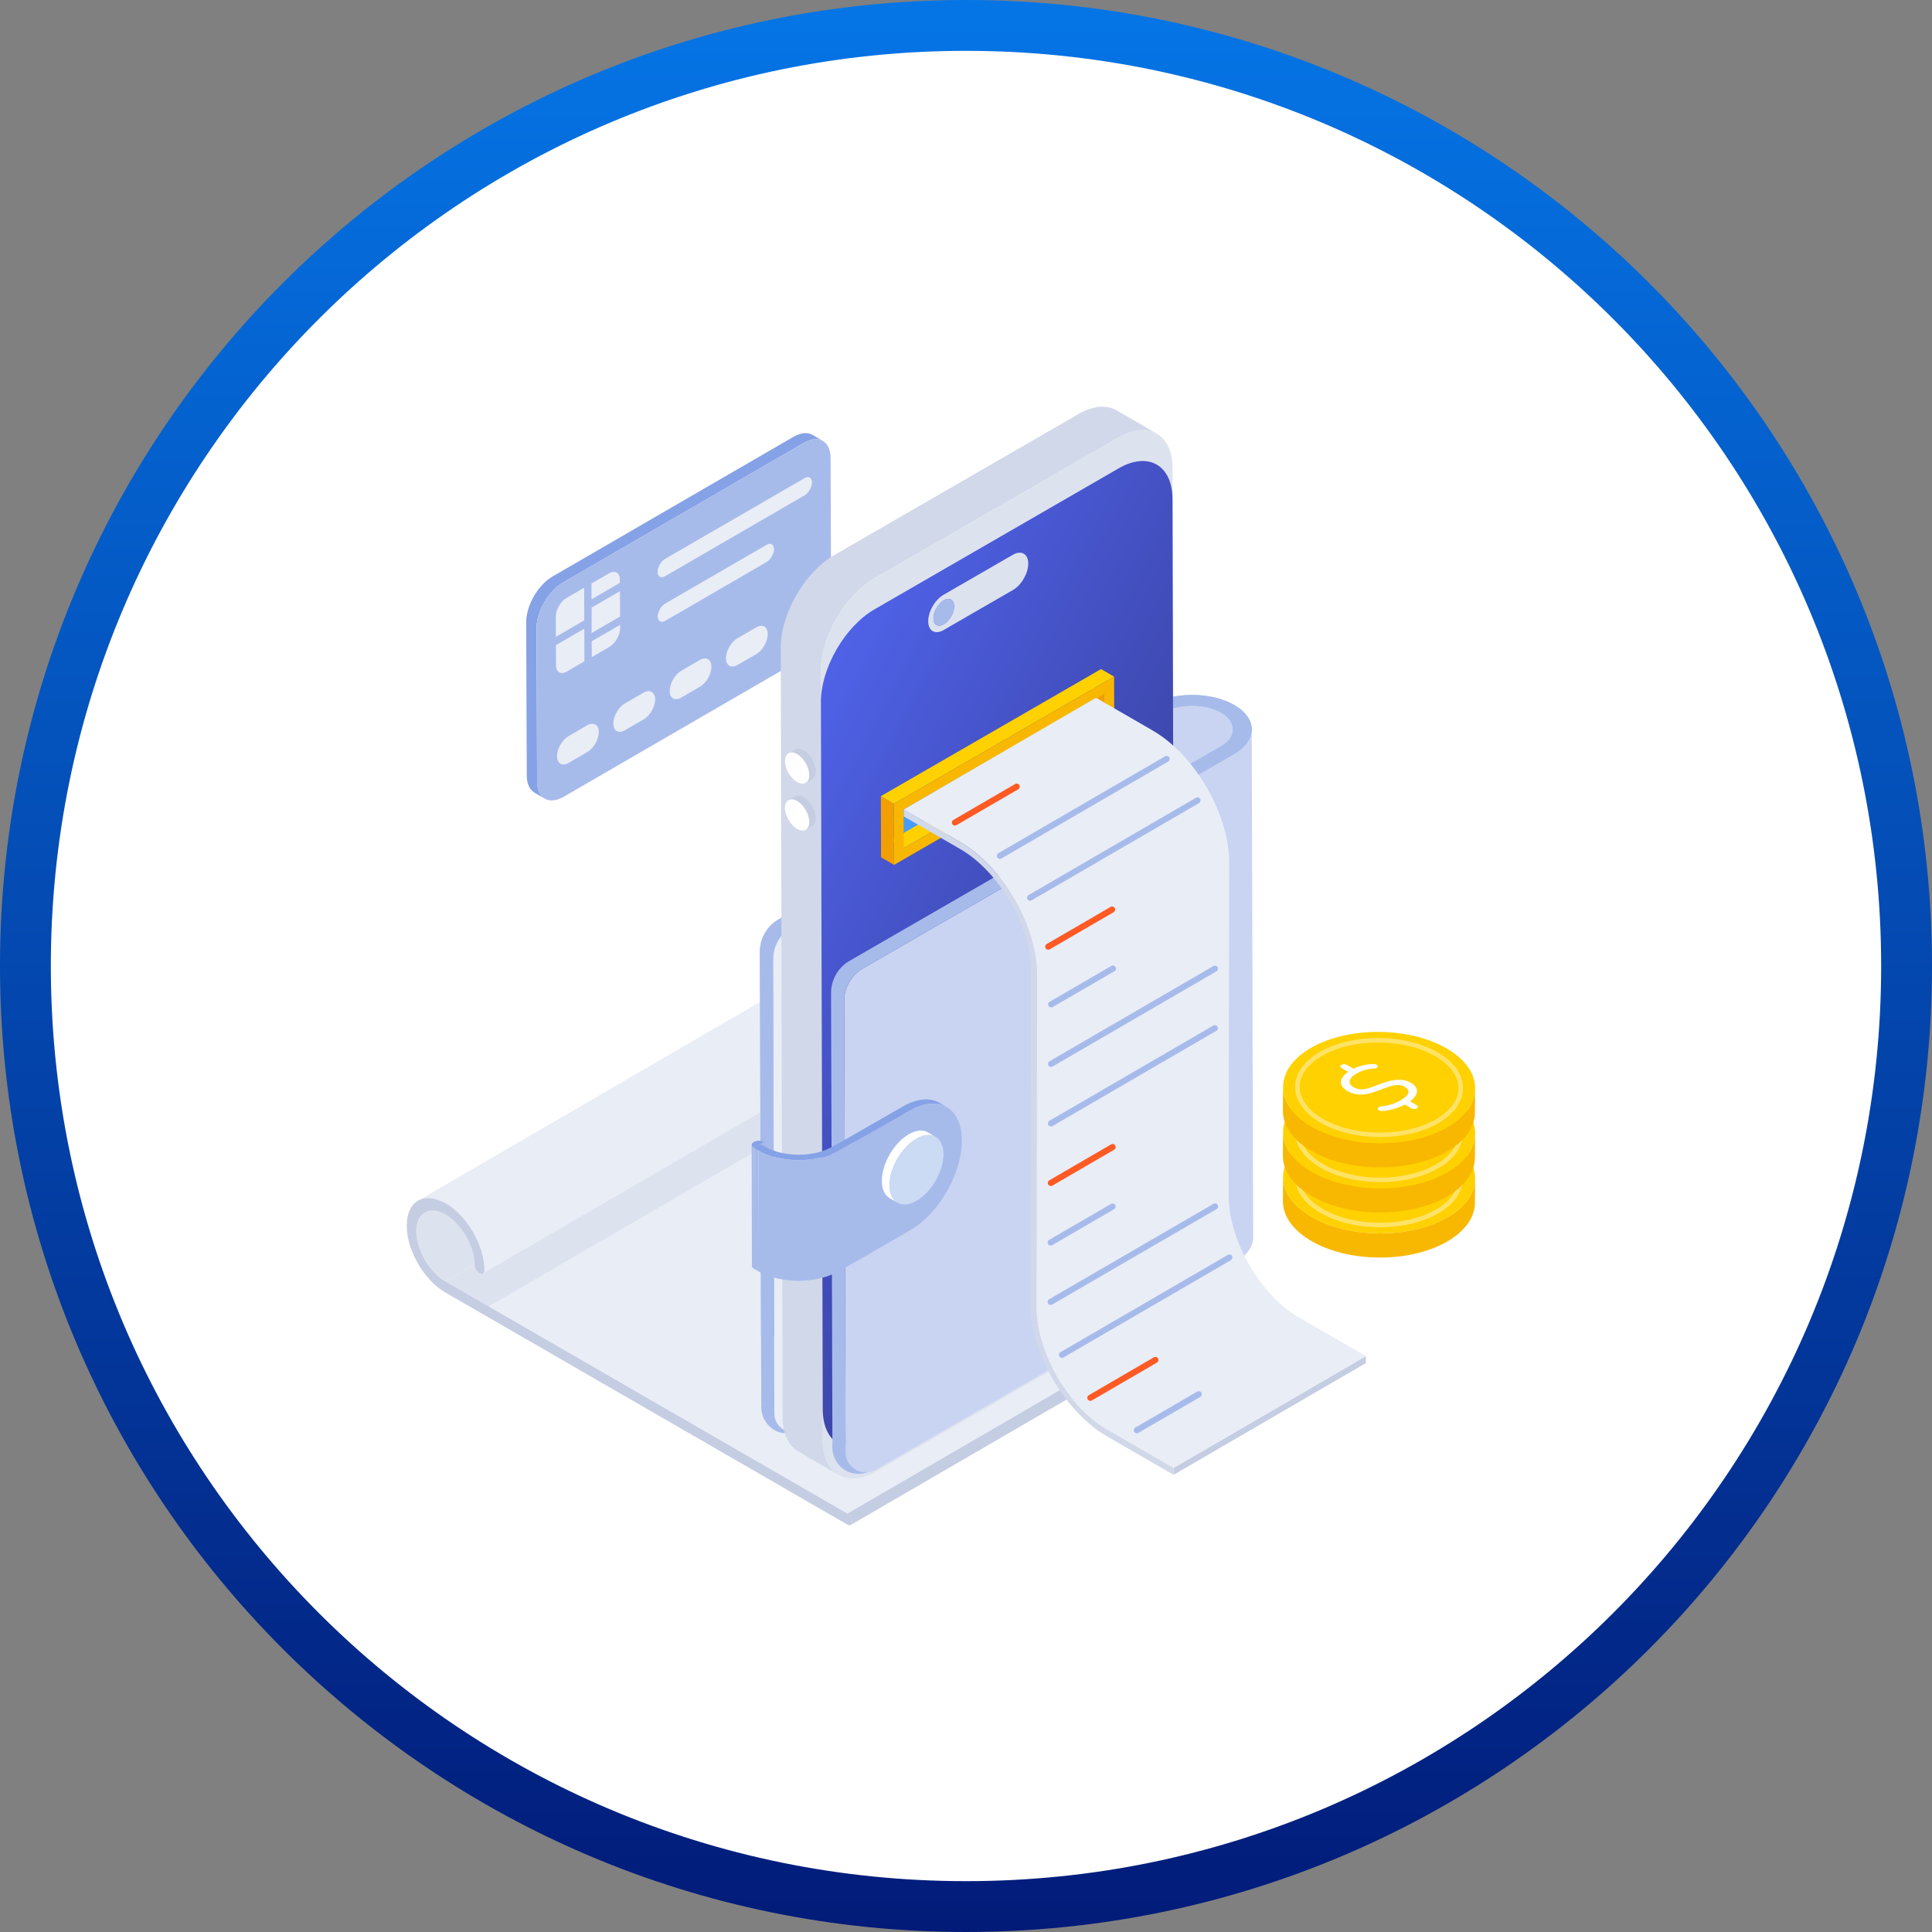 <svg width="38" height="38" viewBox="0 0 38 38" fill="none" xmlns="http://www.w3.org/2000/svg">
<rect x="0" y="0" width="38" height="38" fill="#808080" stroke="none"/>
<g clip-path="url(#clip0_1126_212)">
<path d="M19 37.5C29.217 37.5 37.5 29.217 37.5 19C37.5 8.783 29.217 0.5 19 0.5C8.783 0.5 0.5 8.783 0.5 19C0.5 29.217 8.783 37.5 19 37.5Z" fill="white" stroke="url(#paint0_linear_1126_212)"/>
<path d="M8.359 23.845L15.408 19.748C15.304 19.808 15.24 19.935 15.239 20.118C15.239 20.3 15.302 20.501 15.405 20.681C15.509 20.861 15.652 21.016 15.811 21.108L8.761 25.205C8.444 25.022 8.188 24.58 8.189 24.215C8.19 24.032 8.254 23.905 8.359 23.845Z" fill="#DDE2EF"/>
<path d="M8.761 25.205L15.81 21.108L23.717 25.673L16.667 29.77L8.761 25.205Z" fill="#E9EDF6"/>
<path d="M8.761 25.205L15.81 21.108L16.66 21.599L9.611 25.695L8.761 25.205Z" fill="#DDE2EF"/>
<path d="M16.576 20.89C16.576 20.92 16.565 20.94 16.549 20.95L9.499 25.047C9.516 25.037 9.526 25.016 9.526 24.986C9.528 24.502 9.188 23.912 8.766 23.669C8.554 23.547 8.361 23.535 8.223 23.616L15.272 19.519C15.411 19.439 15.603 19.45 15.816 19.572C16.237 19.815 16.577 20.405 16.576 20.89Z" fill="#E9EDF6"/>
<path d="M23.783 25.897L16.733 29.994C16.75 29.984 16.761 29.963 16.761 29.933C16.761 29.873 16.719 29.8 16.667 29.77L23.717 25.673C23.797 25.72 23.844 25.861 23.783 25.897Z" fill="#C5CDE2"/>
<path d="M8.765 23.669C9.187 23.913 9.527 24.502 9.526 24.986C9.526 25.047 9.483 25.071 9.431 25.04C9.379 25.01 9.337 24.937 9.337 24.877C9.338 24.517 9.086 24.073 8.765 23.886C8.449 23.705 8.191 23.848 8.189 24.215C8.189 24.397 8.252 24.598 8.356 24.778C8.46 24.957 8.602 25.113 8.761 25.205L16.668 29.77C16.72 29.8 16.762 29.873 16.762 29.933C16.762 29.993 16.719 30.017 16.667 29.987L8.76 25.422C8.339 25.179 7.999 24.59 8 24.105C8.001 23.621 8.344 23.426 8.765 23.669Z" fill="#C5CDE2"/>
<path d="M16.185 8.672C16.09 8.617 15.959 8.627 15.812 8.71L11.073 11.457C10.786 11.623 10.553 12.027 10.553 12.359L10.565 15.377C10.565 15.538 10.624 15.654 10.717 15.709L10.512 15.59C10.42 15.535 10.361 15.419 10.361 15.258L10.349 12.24C10.349 11.908 10.581 11.504 10.869 11.338L15.607 8.591C15.755 8.508 15.885 8.498 15.98 8.553L16.185 8.672Z" fill="#86A2E6"/>
<path d="M11.088 15.671C10.799 15.838 10.565 15.706 10.564 15.374L10.554 12.36C10.553 12.027 10.785 11.622 11.073 11.456L15.812 8.71C16.102 8.543 16.334 8.676 16.337 9.005L16.347 12.023C16.348 12.354 16.115 12.759 15.827 12.925L11.088 15.671Z" fill="#A7BBEB"/>
<path d="M11.493 12.365L11.494 13.008L11.152 13.207C11.032 13.277 10.936 13.222 10.936 13.084L10.935 12.689L11.493 12.365ZM11.49 11.56L11.492 12.201L10.933 12.526L10.932 12.127C10.931 11.993 11.028 11.827 11.148 11.758L11.49 11.56ZM11.977 11.278C12.097 11.209 12.191 11.262 12.191 11.398L12.191 11.464L11.635 11.787L11.634 11.477L11.977 11.278Z" fill="#E9EDF6"/>
<path d="M12.194 11.627L12.196 12.126L11.637 12.451L11.636 11.951L12.194 11.627Z" fill="#E9EDF6"/>
<path d="M12.197 12.29L12.197 12.352C12.197 12.492 12.101 12.656 11.981 12.727L11.639 12.925L11.638 12.614L12.197 12.29ZM11.547 14.267C11.671 14.196 11.777 14.248 11.778 14.398C11.778 14.543 11.677 14.719 11.549 14.793C11.504 14.819 11.679 14.718 11.183 15.005C11.063 15.074 10.957 15.024 10.956 14.874C10.956 14.729 11.056 14.552 11.185 14.477L11.547 14.267ZM12.656 13.625C12.779 13.555 12.883 13.609 12.886 13.756C12.886 13.902 12.785 14.076 12.658 14.15L12.294 14.361C12.169 14.434 12.065 14.383 12.064 14.232C12.064 14.086 12.164 13.909 12.292 13.836L12.656 13.625ZM13.763 12.983C13.887 12.912 13.992 12.966 13.992 13.114C13.993 13.26 13.892 13.435 13.766 13.507L13.401 13.72C13.278 13.79 13.172 13.743 13.172 13.589C13.172 13.445 13.272 13.268 13.4 13.193L13.763 12.983ZM14.871 12.341C14.995 12.269 15.1 12.323 15.1 12.471C15.101 12.618 15 12.792 14.873 12.867L14.509 13.077C14.428 13.123 14.356 13.119 14.316 13.069C14.293 13.04 14.279 13.001 14.279 12.948C14.278 12.803 14.379 12.626 14.508 12.552L14.871 12.341ZM15.089 10.71C15.163 10.674 15.223 10.711 15.224 10.801C15.225 10.883 15.162 11.006 15.076 11.055L13.086 12.21C13.025 12.245 12.972 12.232 12.949 12.184C12.905 12.087 12.989 11.925 13.085 11.87C13.316 11.736 12.299 12.326 15.089 10.71ZM15.836 9.398C15.912 9.363 15.969 9.401 15.97 9.49C15.97 9.582 15.907 9.695 15.823 9.743L13.084 11.332C13.022 11.368 12.969 11.355 12.947 11.306C12.909 11.248 12.957 11.065 13.083 10.992C14.01 10.455 11.452 11.937 15.836 9.398Z" fill="#E9EDF6"/>
<path d="M14.973 27.624L14.973 27.668C14.968 27.987 15.264 28.299 15.682 28.16L15.754 28.076L15.993 27.55L14.973 27.624Z" fill="#A7BBEB"/>
<path d="M15.205 18.873L15.23 27.802C15.231 28.084 15.537 28.261 15.782 28.119L22.902 24.009L22.874 14.019L15.573 18.234C15.345 18.366 15.204 18.61 15.205 18.873Z" fill="#E9EDF6"/>
<path d="M24.281 24.337L24.252 14.348C24.252 14.229 24.174 14.11 24.018 14.019C23.703 13.836 23.19 13.836 22.874 14.019L22.902 24.008C23.219 23.826 23.732 23.826 24.046 24.008C24.202 24.099 24.28 24.218 24.281 24.337Z" fill="#C8D4F1"/>
<path d="M24.279 13.868C23.822 13.602 23.075 13.602 22.615 13.868L15.312 18.085C15.085 18.216 14.945 18.458 14.946 18.72L14.973 27.624L15.23 27.648L15.206 18.87C15.205 18.608 15.344 18.366 15.571 18.235L22.874 14.019C23.191 13.836 23.704 13.836 24.018 14.019C24.332 14.202 24.331 14.499 24.014 14.681L16.711 18.898C16.484 19.029 16.345 19.271 16.346 19.533L16.373 28.488L16.632 28.639L16.605 19.683C16.604 19.422 16.743 19.179 16.97 19.049L24.273 14.832C24.734 14.566 24.736 14.134 24.279 13.868Z" fill="#A7BBEB"/>
<path d="M24.279 13.868C23.822 13.602 23.075 13.602 22.615 13.868L15.312 18.085C15.085 18.216 14.945 18.458 14.946 18.72L14.969 26.296H15.228L15.206 18.87C15.205 18.608 15.344 18.366 15.571 18.235L22.874 14.019C23.191 13.836 23.704 13.836 24.018 14.019C24.332 14.202 24.331 14.499 24.014 14.681L16.711 18.898C16.484 19.029 16.345 19.271 16.346 19.533L16.373 28.488L16.632 28.639L16.605 19.683C16.604 19.422 16.743 19.179 16.97 19.049L24.273 14.832C24.734 14.566 24.736 14.134 24.279 13.868Z" fill="#A7BBEB"/>
<path d="M22.753 8.53C22.561 8.418 22.296 8.435 22.003 8.603L17.201 11.375C16.616 11.713 16.145 12.53 16.147 13.203L16.182 28.328C16.183 28.661 16.3 28.897 16.491 29.008L15.701 28.548C15.511 28.437 15.394 28.203 15.393 27.868L15.356 12.743C15.355 12.071 15.827 11.253 16.412 10.916L21.214 8.143C21.505 7.975 21.771 7.96 21.963 8.071L22.753 8.53Z" fill="#D1D8E9"/>
<path d="M22.004 8.602C22.585 8.267 23.06 8.538 23.062 9.21L23.097 24.335C23.099 25.007 22.627 25.825 22.046 26.161L17.244 28.933C16.659 29.271 16.184 29 16.182 28.328L16.146 13.203C16.145 12.53 16.617 11.713 17.202 11.375L22.004 8.602Z" fill="#DDE2EF"/>
<path d="M22.004 9.211C22.585 8.876 23.06 9.147 23.062 9.819L23.097 23.726C23.099 24.398 22.627 25.216 22.046 25.552L17.244 28.324C16.659 28.662 16.184 28.391 16.182 27.719L16.146 13.812C16.145 13.139 16.617 12.321 17.202 11.984L22.004 9.211Z" fill="url(#paint1_linear_1126_212)"/>
<path d="M15.51 14.816C15.553 14.791 15.613 14.795 15.679 14.833C15.81 14.909 15.917 15.093 15.917 15.245C15.917 15.32 15.89 15.373 15.847 15.397L15.976 15.321C16.019 15.296 16.046 15.244 16.046 15.168C16.046 15.017 15.939 14.833 15.808 14.757C15.742 14.719 15.682 14.715 15.638 14.74L15.51 14.816Z" fill="#C5CDE2"/>
<path d="M15.847 15.397C15.94 15.343 15.939 15.169 15.846 15.009C15.753 14.849 15.602 14.762 15.509 14.816C15.416 14.87 15.416 15.044 15.51 15.205C15.603 15.365 15.754 15.451 15.847 15.397Z" fill="white"/>
<path d="M15.509 15.739C15.552 15.714 15.612 15.717 15.678 15.755C15.809 15.831 15.916 16.015 15.916 16.167C15.916 16.242 15.889 16.295 15.846 16.32L15.975 16.243C16.018 16.219 16.044 16.166 16.044 16.091C16.045 15.939 15.938 15.755 15.807 15.679C15.741 15.641 15.681 15.637 15.637 15.662L15.509 15.739Z" fill="#C5CDE2"/>
<path d="M15.847 16.32C15.94 16.266 15.939 16.092 15.846 15.931C15.753 15.771 15.602 15.685 15.509 15.739C15.416 15.793 15.416 15.966 15.51 16.127C15.603 16.287 15.754 16.374 15.847 16.32Z" fill="white"/>
<path d="M16.373 28.418L16.372 28.462C16.367 28.781 16.663 29.093 17.081 28.954L17.153 28.869L17.393 28.344L16.373 28.418Z" fill="#A7BBEB"/>
<path d="M24.648 24.336C24.65 24.511 24.534 24.687 24.302 24.822L17.227 28.907C16.962 29.058 16.631 28.869 16.631 28.562C16.6 18.058 16.616 23.161 16.605 19.686C16.605 19.424 16.745 19.179 16.973 19.048L24.274 14.832C24.505 14.698 24.62 14.522 24.62 14.346L24.648 24.336Z" fill="#C8D4F1"/>
<path d="M24.182 14.16C24.313 14.332 24.258 14.541 24.014 14.681L16.711 18.898C16.484 19.029 16.345 19.271 16.346 19.533L16.373 28.488L16.632 28.639L16.605 19.683C16.604 19.421 16.744 19.179 16.97 19.049L24.273 14.832C24.642 14.619 24.716 14.3 24.497 14.045C24.392 14.083 24.287 14.121 24.182 14.16Z" fill="#A7BBEB"/>
<path d="M14.784 22.519L14.789 24.898C14.789 24.919 14.802 24.939 14.829 24.955L14.825 22.576C14.798 22.56 14.784 22.54 14.784 22.519Z" fill="#A7BBEB"/>
<path d="M14.826 22.461C14.771 22.492 14.77 22.544 14.825 22.576L15.024 22.461C14.969 22.429 14.881 22.429 14.826 22.461Z" fill="#86A2E6"/>
<path d="M14.916 22.628L14.91 25.001L14.818 24.948L14.825 22.576L14.916 22.628Z" fill="#A7BBEB"/>
<path d="M17.742 21.935L16.504 22.629C16.068 22.882 15.356 22.882 14.916 22.629L14.825 22.576L14.955 22.5L15.046 22.553C15.413 22.765 16.009 22.765 16.373 22.553L17.611 21.86L17.742 21.935Z" fill="#86A2E6"/>
<path d="M18.484 21.693C18.298 21.584 18.041 21.6 17.756 21.764L16.853 22.285L16.821 22.465L17.892 21.846C18.177 21.682 18.435 21.667 18.621 21.775L18.484 21.693Z" fill="#86A2E6"/>
<path d="M18.919 22.432C18.922 23.086 18.46 23.877 17.899 24.2C17.881 24.21 16.803 24.833 16.821 24.822V24.82L16.497 25.002C16.061 25.255 15.349 25.255 14.91 25.002L14.917 22.628C15.356 22.883 16.068 22.883 16.504 22.628L17.57 22.032L17.892 21.846C18.458 21.519 18.918 21.782 18.919 22.432Z" fill="#A7BBEB"/>
<path d="M18.402 22.36C18.306 22.304 18.172 22.312 18.025 22.397C17.732 22.566 17.494 22.977 17.495 23.314C17.496 23.482 17.555 23.599 17.65 23.655L17.5 23.567C17.404 23.512 17.345 23.394 17.345 23.227C17.344 22.89 17.581 22.479 17.874 22.31C18.022 22.224 18.156 22.216 18.252 22.273L18.402 22.36Z" fill="white"/>
<path d="M18.025 22.397C18.318 22.228 18.556 22.364 18.557 22.701C18.558 23.038 18.321 23.448 18.028 23.618C17.735 23.787 17.496 23.651 17.495 23.314C17.494 22.977 17.731 22.566 18.025 22.397Z" fill="#CBDBF4"/>
<path d="M21.722 14.402L21.72 13.645L17.776 15.922L17.779 16.678L21.722 14.402Z" fill="url(#paint2_linear_1126_212)"/>
<path d="M21.721 14.401L21.464 14.252L21.462 13.495L21.719 13.644L21.721 14.401Z" fill="#F2A001"/>
<path d="M17.778 16.678L17.521 16.529L21.465 14.252L21.722 14.401L17.778 16.678Z" fill="#FFD100"/>
<path d="M17.585 17.011L17.329 16.862L17.325 15.66L17.582 15.809L17.585 17.011Z" fill="#F2A001"/>
<path d="M17.582 15.809L17.325 15.66L21.656 13.16L21.913 13.309L17.582 15.809Z" fill="#FFD100"/>
<path d="M17.582 15.809L21.913 13.309L21.916 14.511L17.585 17.011L17.582 15.809ZM21.721 14.401L21.719 13.645L17.776 15.921L17.778 16.678L21.721 14.401Z" fill="#F8B801"/>
<path d="M23.083 28.871L26.865 26.673L26.865 26.81L23.083 29.008L23.083 28.871Z" fill="#C5CDE2"/>
<path d="M25.555 25.917C24.787 25.474 24.164 24.394 24.166 23.511L24.177 16.978C24.18 16.019 23.504 14.848 22.67 14.367L21.557 13.724L17.775 15.922L18.888 16.564C19.722 17.046 20.398 18.217 20.395 19.176L20.384 25.709C20.382 26.592 21.006 27.672 21.774 28.115L23.083 28.871L26.865 26.673L25.555 25.917Z" fill="#E9EDF6"/>
<path d="M18.889 16.564C19.722 17.046 20.398 18.217 20.396 19.176L20.385 25.709C20.382 26.592 21.006 27.672 21.774 28.115L23.083 28.871L23.083 29.008L21.774 28.252C20.94 27.77 20.264 26.598 20.267 25.64L20.278 19.108C20.28 18.224 19.656 17.145 18.888 16.701L17.775 16.058L17.776 15.922L18.889 16.564Z" fill="#D1D8E9"/>
<path d="M18.782 16.238C18.721 16.238 18.699 16.157 18.752 16.126L19.967 15.42C19.996 15.404 20.033 15.413 20.049 15.442C20.066 15.471 20.056 15.508 20.028 15.524C18.733 16.273 18.812 16.238 18.782 16.238Z" fill="#FF5A24"/>
<path d="M19.615 16.863C19.598 16.835 19.608 16.798 19.636 16.781L22.917 14.875C22.945 14.859 22.982 14.868 22.999 14.897C23.016 14.926 23.006 14.963 22.977 14.979L19.697 16.885C19.668 16.902 19.631 16.892 19.615 16.863ZM20.208 17.687C20.192 17.658 20.201 17.622 20.23 17.605L23.523 15.691C23.552 15.674 23.589 15.684 23.606 15.713C23.622 15.741 23.613 15.778 23.584 15.795L20.29 17.709C20.262 17.726 20.225 17.716 20.208 17.687Z" fill="#A7BBEB"/>
<path d="M20.565 18.651C20.548 18.622 20.558 18.585 20.587 18.568L21.843 17.838C21.872 17.821 21.909 17.831 21.926 17.86C21.942 17.888 21.933 17.925 21.904 17.942L20.647 18.672C20.619 18.689 20.582 18.679 20.565 18.651Z" fill="#FF5A24"/>
<path d="M20.623 19.785C20.606 19.756 20.616 19.719 20.645 19.703L21.86 18.998C21.889 18.982 21.926 18.992 21.942 19.02C21.959 19.049 21.949 19.086 21.921 19.102L20.705 19.807C20.677 19.823 20.64 19.814 20.623 19.785ZM20.621 20.956C20.604 20.927 20.614 20.89 20.643 20.873L23.866 19.001C23.895 18.984 23.931 18.994 23.948 19.022C23.965 19.051 23.955 19.088 23.926 19.105L20.703 20.977C20.675 20.994 20.638 20.985 20.621 20.956ZM20.619 22.126C20.603 22.098 20.613 22.061 20.641 22.044L23.864 20.171C23.893 20.155 23.93 20.165 23.946 20.193C23.963 20.222 23.953 20.259 23.924 20.275L20.702 22.148C20.673 22.165 20.636 22.155 20.619 22.126Z" fill="#A7BBEB"/>
<path d="M20.617 23.297C20.601 23.269 20.611 23.232 20.639 23.215L21.853 22.509C21.882 22.492 21.919 22.502 21.936 22.531C21.952 22.56 21.943 22.596 21.914 22.613L20.7 23.319C20.671 23.336 20.634 23.326 20.617 23.297Z" fill="#FF5A24"/>
<path d="M20.614 24.468C20.598 24.439 20.607 24.402 20.636 24.386L21.852 23.68C21.881 23.663 21.917 23.673 21.934 23.701C21.951 23.73 21.941 23.767 21.912 23.784L20.697 24.49C20.668 24.506 20.631 24.497 20.614 24.468ZM20.613 25.637C20.596 25.608 20.606 25.572 20.634 25.555L23.869 23.677C23.898 23.66 23.934 23.67 23.951 23.699C23.968 23.728 23.958 23.764 23.929 23.781L20.695 25.659C20.666 25.675 20.629 25.666 20.613 25.637ZM20.835 26.678C20.818 26.649 20.828 26.612 20.857 26.596L24.15 24.682C24.179 24.665 24.216 24.675 24.232 24.703C24.249 24.732 24.239 24.769 24.21 24.786L20.917 26.7C20.889 26.716 20.852 26.707 20.835 26.678Z" fill="#A7BBEB"/>
<path d="M21.394 27.523C21.377 27.494 21.387 27.458 21.416 27.441L22.694 26.697C22.723 26.68 22.759 26.69 22.776 26.719C22.793 26.748 22.783 26.784 22.754 26.801L21.476 27.545C21.448 27.562 21.411 27.552 21.394 27.523Z" fill="#FF5A24"/>
<path d="M22.308 28.161C22.291 28.133 22.301 28.096 22.33 28.079L23.547 27.371C23.576 27.355 23.613 27.364 23.629 27.393C23.646 27.422 23.636 27.459 23.607 27.476L22.39 28.183C22.362 28.2 22.325 28.19 22.308 28.161Z" fill="#A7BBEB"/>
<path d="M25.237 23.144C25.234 23.425 25.418 23.709 25.788 23.927C26.525 24.36 27.722 24.37 28.459 23.948C28.827 23.739 29.011 23.463 29.015 23.184L29.01 23.661C29.007 23.939 28.822 24.215 28.455 24.425C27.717 24.846 26.52 24.837 25.784 24.404C25.414 24.186 25.23 23.902 25.233 23.62L25.237 23.144Z" fill="#F8B801"/>
<path d="M28.463 22.401C29.2 22.834 29.198 23.527 28.46 23.948C27.721 24.37 26.525 24.36 25.789 23.928C25.052 23.495 25.053 22.802 25.792 22.38C26.53 21.959 27.727 21.968 28.463 22.401Z" fill="#FFD100"/>
<g opacity="0.4">
<path d="M25.965 23.852C25.304 23.464 25.315 22.831 25.967 22.459C26.608 22.093 27.648 22.101 28.285 22.477C28.941 22.861 28.941 23.494 28.281 23.871C27.638 24.237 26.599 24.225 25.965 23.852ZM26.012 22.537C25.416 22.877 25.413 23.424 26.011 23.774C26.623 24.135 27.621 24.143 28.236 23.793C28.835 23.451 28.837 22.904 28.239 22.554C27.63 22.195 26.63 22.184 26.012 22.537Z" fill="white"/>
</g>
<path d="M25.237 22.256C25.234 22.538 25.418 22.822 25.788 23.04C26.525 23.473 27.722 23.482 28.459 23.061C28.827 22.852 29.011 22.576 29.015 22.297L29.01 22.774C29.007 23.052 28.822 23.328 28.455 23.538C27.717 23.959 26.52 23.95 25.784 23.516C25.414 23.299 25.23 23.015 25.233 22.733L25.237 22.256Z" fill="#F8B801"/>
<path d="M28.463 21.514C29.2 21.947 29.198 22.64 28.46 23.061C27.721 23.483 26.525 23.473 25.789 23.04C25.052 22.608 25.053 21.914 25.792 21.493C26.53 21.072 27.727 21.081 28.463 21.514Z" fill="#FFD100"/>
<g opacity="0.4">
<path d="M25.965 22.964C25.305 22.577 25.314 21.944 25.967 21.572C26.608 21.206 27.648 21.214 28.285 21.59C28.941 21.974 28.941 22.607 28.281 22.984C27.638 23.35 26.599 23.338 25.965 22.964ZM26.012 21.65C25.416 21.989 25.413 22.537 26.011 22.887C26.623 23.248 27.622 23.256 28.237 22.906C28.835 22.564 28.837 22.017 28.239 21.667C27.629 21.307 26.629 21.297 26.012 21.65Z" fill="white"/>
</g>
<path d="M25.237 21.37C25.234 21.651 25.418 21.936 25.788 22.153C26.525 22.586 27.722 22.596 28.459 22.174C28.827 21.965 29.011 21.689 29.015 21.41L29.01 21.887C29.007 22.165 28.822 22.442 28.455 22.651C27.717 23.072 26.52 23.063 25.784 22.63C25.414 22.412 25.23 22.128 25.233 21.846L25.237 21.37Z" fill="#F8B801"/>
<path d="M28.463 20.627C29.2 21.06 29.198 21.753 28.46 22.174C27.721 22.596 26.525 22.587 25.789 22.154C25.052 21.721 25.053 21.028 25.792 20.606C26.53 20.185 27.727 20.195 28.463 20.627Z" fill="#FFD100"/>
<path d="M27.761 21.8L27.63 21.724C27.566 21.759 27.499 21.786 27.43 21.806C27.367 21.826 27.213 21.864 27.149 21.849C27.091 21.832 27.087 21.796 27.111 21.779C27.153 21.745 27.309 21.779 27.556 21.637C27.616 21.602 27.657 21.569 27.68 21.537C27.728 21.472 27.699 21.417 27.629 21.377C27.338 21.209 26.928 21.705 26.503 21.46C26.321 21.355 26.337 21.205 26.517 21.082L26.385 21.006C26.337 20.978 26.37 20.932 26.438 20.932C26.489 20.932 26.494 20.951 26.622 21.02C26.721 20.971 26.866 20.93 27.01 20.928C27.038 20.927 27.072 20.932 27.09 20.953C27.096 20.961 27.099 20.969 27.098 20.978C27.097 20.986 27.091 20.994 27.079 21.001C27.039 21.025 26.979 21.008 26.849 21.044C26.793 21.06 26.734 21.085 26.675 21.119C26.502 21.22 26.517 21.323 26.625 21.385C26.741 21.452 26.863 21.428 26.988 21.38L27.179 21.309C27.371 21.237 27.572 21.195 27.752 21.298C27.928 21.4 27.896 21.542 27.733 21.662L27.866 21.739C27.937 21.779 27.831 21.841 27.761 21.8Z" fill="white"/>
<g opacity="0.4">
<path d="M25.965 22.078C25.304 21.69 25.315 21.057 25.967 20.685C26.608 20.32 27.648 20.327 28.285 20.703C28.941 21.087 28.941 21.72 28.281 22.097C27.638 22.463 26.599 22.451 25.965 22.078ZM26.012 20.763C25.416 21.103 25.413 21.65 26.011 22C26.623 22.361 27.621 22.369 28.236 22.019C28.835 21.677 28.837 21.13 28.239 20.78C27.63 20.421 26.63 20.41 26.012 20.763Z" fill="white"/>
</g>
<path d="M19.921 10.912C20.088 10.816 20.224 10.893 20.224 11.084C20.225 11.275 20.09 11.509 19.923 11.605L18.56 12.392C18.393 12.489 18.257 12.411 18.257 12.22C18.256 12.023 18.394 11.794 18.558 11.699L19.921 10.912ZM18.564 12.277C18.676 12.213 18.767 12.055 18.767 11.926C18.766 11.796 18.675 11.744 18.562 11.809C18.45 11.874 18.359 12.031 18.359 12.161C18.36 12.29 18.451 12.342 18.564 12.277Z" fill="#DDE2EF"/>
<path d="M18.562 11.809C18.675 11.744 18.767 11.796 18.767 11.926C18.767 12.055 18.676 12.213 18.564 12.277C18.451 12.342 18.36 12.29 18.359 12.161C18.359 12.031 18.45 11.874 18.562 11.809Z" fill="#A7BBEB"/>
</g>
<defs>
<linearGradient id="paint0_linear_1126_212" x1="19" y1="-1.33909e-08" x2="19" y2="38" gradientUnits="userSpaceOnUse">
<stop stop-color="#0575E6"/>
<stop offset="1" stop-color="#021B79"/>
</linearGradient>
<linearGradient id="paint1_linear_1126_212" x1="9.985" y1="13.703" x2="30.251" y2="24.355" gradientUnits="userSpaceOnUse">
<stop offset="0.134" stop-color="#556BFC"/>
<stop offset="0.164" stop-color="#5368F5"/>
<stop offset="0.449" stop-color="#424EBC"/>
<stop offset="0.693" stop-color="#353C93"/>
<stop offset="0.885" stop-color="#2E3079"/>
<stop offset="1" stop-color="#2B2C70"/>
</linearGradient>
<linearGradient id="paint2_linear_1126_212" x1="17.776" y1="15.162" x2="21.722" y2="15.162" gradientUnits="userSpaceOnUse">
<stop stop-color="#449EFC"/>
<stop offset="1" stop-color="#4F60FC"/>
</linearGradient>
<clipPath id="clip0_1126_212">
<rect width="38" height="38" fill="white"/>
</clipPath>
</defs>
</svg>
